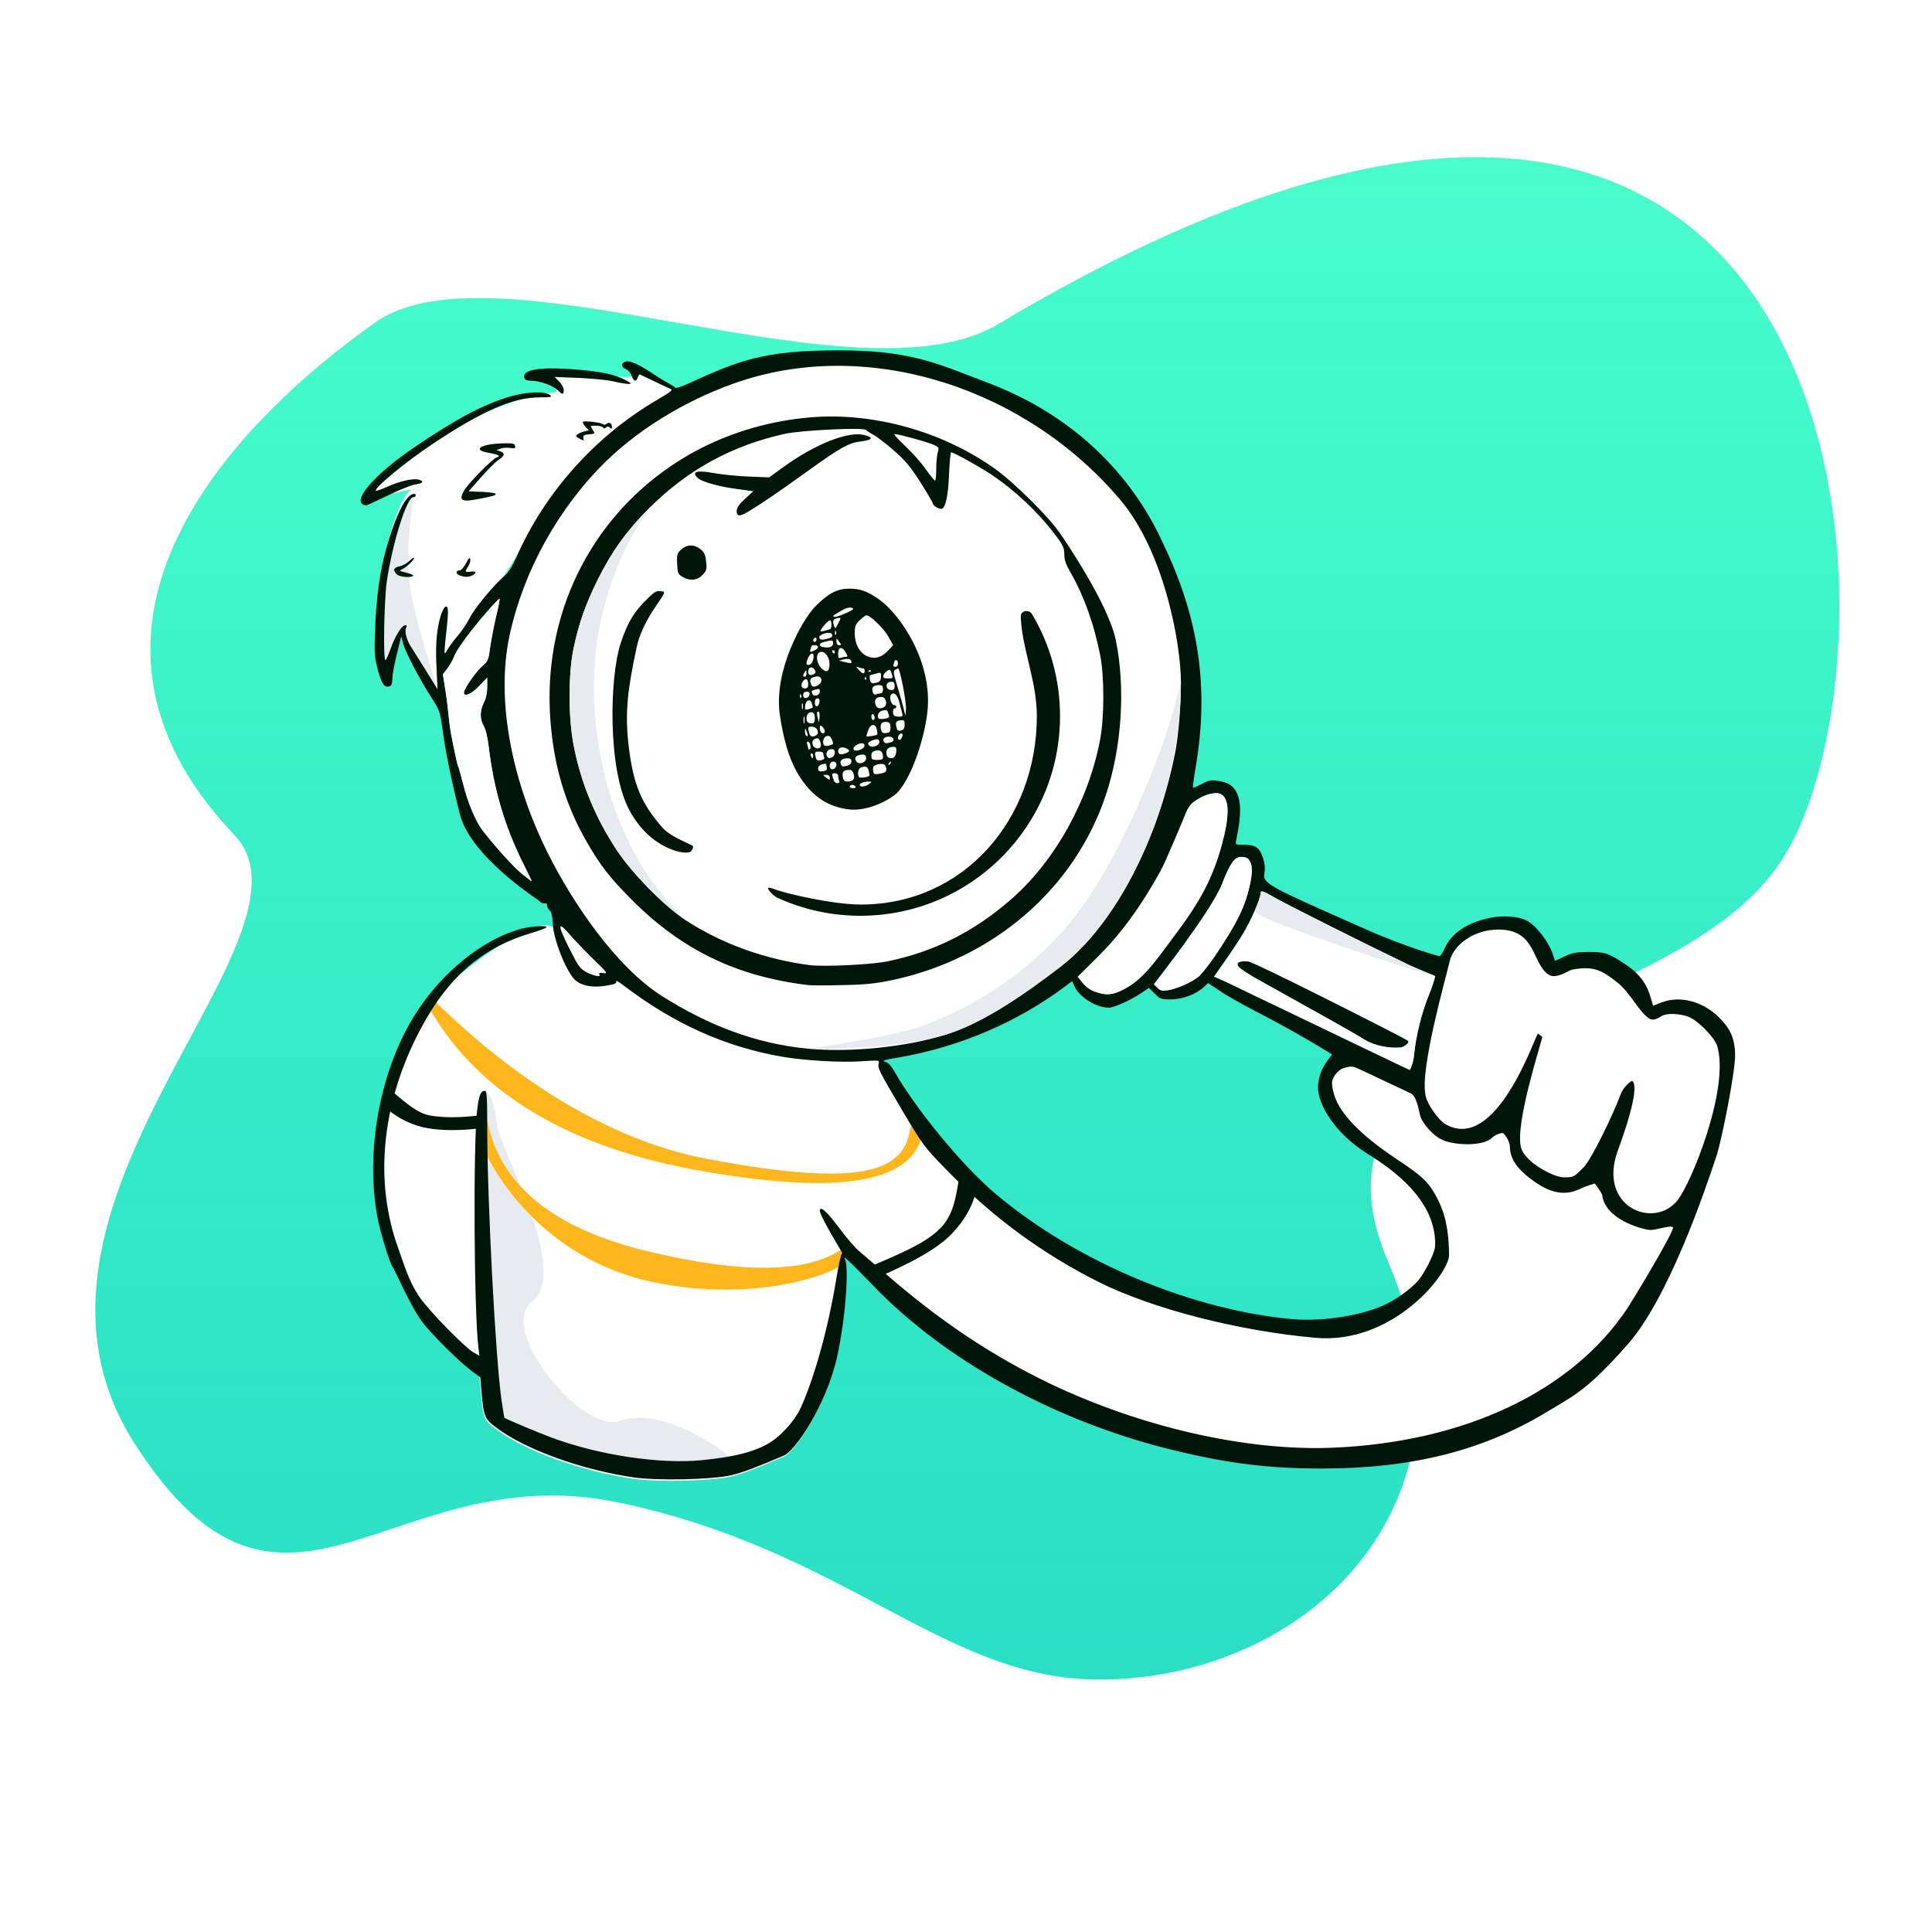 <svg xmlns="http://www.w3.org/2000/svg" fill="none" viewBox="0 0 750 750" height="750" width="750">
<path fill="white" d="M750 0H0V750H750V0Z"></path>
<path fill="url(#paint0_linear_268_1227)" d="M426.657 652C507.706 652 578.831 583.252 538.887 489.872C498.943 396.493 647.359 399.51 690.957 334.971C744.126 256.266 728.728 -77.829 387.407 125.851C332.732 158.479 192.314 92.285 145.736 125.129C90.909 163.79 13.772 242.954 90.909 324.046C128.906 363.99 -7.32 467.667 52.344 560.536C110.561 651.151 151.371 564.768 240.006 583.252C328.641 601.734 366.464 652 426.657 652Z" clip-rule="evenodd" fill-rule="evenodd"></path>
<path fill="white" d="M342.021 494.474C342.021 494.474 358.698 486.629 364.924 481.171C371.15 475.713 378.891 462.154 378.891 462.154C378.891 462.154 463.914 523.557 519.352 514.798C532.125 512.78 557.014 504.29 558.601 489.33C562.935 448.481 502.971 438.043 516.069 417.328C524.065 404.683 548.902 423.502 548.902 423.502L651.92 474.174C651.92 474.174 616.33 561.904 529.962 565.419C423.718 569.744 342.021 494.474 342.021 494.474Z"></path>
<path fill="white" d="M260.345 150.906C259.378 150.526 254.185 144.168 247.593 143.011C244.598 142.485 247.316 146.299 244.02 146.334C234.201 146.436 218.244 144.591 215.288 146.334C213.091 147.625 217.929 152.134 215.288 152.341C190.366 154.295 152.346 179.178 144.098 191.25C141.472 195.092 162.704 188.574 159.321 190.473C155.524 192.605 151.313 206.564 148.796 217.344C147.053 224.768 145.955 234.322 145.568 244.716C145.245 253.689 145.374 255.174 146.665 260.08C148.15 265.567 149.312 267.181 151.313 266.406C152.024 266.148 152.346 265.18 152.346 263.372C152.346 261.952 153.121 257.691 154.089 253.882L155.768 247.04L156.478 249.88C157.382 253.172 162.675 263.372 167.452 270.796C167.71 271.19 168.818 270.689 169.818 268.273C170.729 266.071 170.359 262.554 171.907 258.784C175.431 250.197 182.352 239.033 190.366 230.096C202.21 216.889 206.139 201.603 217.241 189.333C237.961 166.435 263.964 152.327 260.345 150.906Z" clip-rule="evenodd" fill-rule="evenodd"></path>
<path fill="#E7EAEE" d="M159.616 193.588C156.292 196.261 151.358 217.939 151.274 218.301C149.531 225.725 147.851 251.505 149.568 256.386C151.286 261.267 156.094 243.673 156.094 243.673C156.094 243.673 163.363 262.547 169.786 267.722C170.06 267.943 162.152 244.37 159.616 230.609C156.268 212.444 161.507 192.067 159.616 193.588Z" clip-rule="evenodd" fill-rule="evenodd"></path>
<path fill="white" d="M283.496 573.252C289.693 571.896 300.15 567.175 304.154 565.561C308.157 563.946 320.357 546.72 324.747 527.288C327.91 512.957 329.524 492.558 327.716 489.136C327.449 488.651 326.473 479.375 329.072 482.404C334.85 489.136 341.709 499.706 363.35 480.766C369.245 475.607 377.057 468.95 375 463.064C369.245 446.596 344.295 413.436 340.492 410.924C335.944 407.92 312.959 410.473 278.752 400.376C239.958 388.926 223.805 355.21 208.624 359.599C196.347 363.148 166.932 384.96 159.55 398.773C124.698 463.985 166.932 509.679 176.55 522.803L185.889 526.837L186.212 535.164L186.663 540.393C187.503 550.399 187.825 551.303 192.344 554.66C203.641 563.246 225.913 571.25 246.054 574.091C255.415 575.382 275.75 574.93 283.496 573.252Z" clip-rule="evenodd" fill-rule="evenodd"></path>
<path fill="#E7EAEE" d="M189.561 532.116L190.013 537.344C190.853 547.351 191.175 548.254 195.694 551.611C202.359 556.676 212.843 561.539 224.455 565.259C232.527 567.844 241.145 569.877 249.404 571.042C258.765 572.333 279.099 571.881 286.846 570.203C290.675 569.373 259.179 544.629 240.624 551.611C226.375 556.973 192.791 516.074 206.446 505.389C221.764 493.402 193.695 446.126 192.791 435.862C191.887 425.598 188.328 423.146 188.224 423.506C188.12 423.866 188.12 425.094 188.399 428.053C189.604 440.806 189.561 532.116 189.561 532.116Z" clip-rule="evenodd" fill-rule="evenodd"></path>
<path fill="#FFB61D" d="M186.199 432.933C187.554 432.669 188.866 433.554 189.13 434.91C194.002 459.94 214.611 476.886 251.462 485.748C288.533 494.662 313.784 494.181 327.088 484.666C328.211 483.863 327.374 490.741 326.551 491.269C317.874 496.833 288.371 505.136 253.163 497.632C208.146 488.037 187.009 450.184 184.222 435.865C183.959 434.51 184.843 433.197 186.199 432.933Z" clip-rule="evenodd" fill-rule="evenodd"></path>
<path fill="#FFB61D" d="M167.426 387.769C168.625 387.083 213.336 438.326 274.696 449.925C336.056 461.524 350.912 454.148 353.3 438.326C353.506 436.961 354.78 436.021 356.145 436.227C357.511 436.433 358.45 437.707 358.244 439.072C355.218 459.124 326.825 463.893 273.855 454.854C221.55 445.929 185.69 424.723 166.498 391.18C165.812 389.982 166.228 388.454 167.426 387.769Z" clip-rule="evenodd" fill-rule="evenodd"></path>
<path fill="#00160A" d="M424.963 384.929C423.284 384.348 421.477 383.057 420.315 381.572L418.378 379.183L425.221 372.405C435.744 362.076 443.813 351.489 450.785 338.901C453.109 334.705 458.983 320.696 458.983 319.341C458.983 318.889 459.694 317.081 460.533 315.209C461.824 312.498 462.792 311.465 465.568 309.916C468.86 307.979 472.605 307.334 474.218 308.431C477.317 310.497 477.317 317.017 474.218 328.249C470.797 340.579 466.214 349.423 456.724 362.141C455.239 364.077 452.463 367.886 450.462 370.533C445.104 377.634 441.618 381.055 436.906 383.702C432.258 386.284 429.546 386.607 424.963 384.929ZM471.313 379.119L475.961 381.185C476.925 381.629 487.558 386.738 500.329 392.875C520.92 402.769 547.071 415.334 547.23 415.334C547.489 415.334 548.7 412.533 548.973 409.266C549.619 402.23 552.007 392.675 554.783 386.026C556.074 383.057 557.107 379.345 557.107 379.023C557.107 378.875 556.058 378.452 554.34 377.759C552.294 376.934 549.302 375.727 546.004 374.148C529.736 366.337 497.91 350.392 493.972 348.003C490.099 345.744 489.324 345.55 489.324 347.035C489.324 348.972 485.386 357.945 482.352 362.786C480.739 365.433 477.575 370.21 475.316 373.373L471.313 379.119ZM546.133 403.714C547.984 404.787 544.777 406.361 544.003 406.619C539.441 407.007 534.071 406.149 529.671 403.585C527.371 401.954 509.256 391.89 497.24 385.214C491.747 382.163 487.528 379.819 486.678 379.313C483.966 377.699 481.384 375.956 480.932 375.439C479.577 373.696 480.868 372.922 484.676 373.244C486.966 373.438 542.134 401.397 546.133 403.714ZM283.716 572.72C288.696 571.63 296.426 568.368 301.348 566.291C302.552 565.783 303.587 565.346 304.374 565.029C308.378 563.414 320.577 546.188 324.967 526.756C328.13 512.425 329.744 492.026 327.937 488.604C326.847 486.623 333.321 493.27 338.143 498.22C339.605 499.721 340.915 501.066 341.816 501.967C369.962 529.92 411.858 552.385 455.368 562.907C477.059 568.201 492.488 570.073 513.21 570.073C548.005 570.073 575.441 563.23 600.359 548.189C601.543 547.474 602.652 546.818 603.709 546.192C612.395 541.049 617.57 537.985 631.733 522.044C647.619 504.162 661.751 462.653 666.464 448.322C668.529 441.866 673.565 416.19 673.565 409.783C673.565 402.197 670.918 398.615 667.303 394.935C660.912 388.673 652.261 386.414 645.096 389.125L641.739 390.416L640.706 386.995C639.221 381.83 636.123 377.699 631.346 374.6C624.245 369.887 623.212 369.565 616.821 369.565C611.85 369.565 610.494 369.823 607.331 371.308L603.651 372.986L602.877 370.662C601.392 365.885 596.412 359.226 592.548 357.299C589.121 355.591 583.189 355.434 579.056 356.202C570.018 357.88 563.563 362.076 560.916 367.951C560.141 369.758 559.173 371.179 558.786 371.179C558.463 371.179 545.746 367.627 530.575 360.913C528.016 359.777 525.612 358.711 523.355 357.711C496.113 345.636 490.208 343.019 490.745 339.74C491.196 336.964 491.067 335.415 490.293 333.026C488.937 329.024 487.388 327.927 482.998 327.927C479.512 327.927 479.512 327.927 479.899 326.184C481.965 316.307 481.901 310.626 479.706 307.011C478.221 304.622 476.478 303.654 472.475 303.073C470.151 302.75 469.054 302.944 466.472 304.364C464.729 305.268 463.244 305.913 463.115 305.784C462.986 305.655 463.438 302.105 464.148 297.908C469.441 266.857 465.352 240.104 451.86 211.7C451.731 211.428 451.581 211.107 451.41 210.739C447.308 201.933 430.815 166.524 383.648 148.657C381.513 147.848 379.493 147.066 377.551 146.315C361.484 140.096 350.803 135.961 325.032 136.004C296.146 136.052 286.363 140.136 267.319 148.851C264.673 150.077 262.349 150.787 262.155 150.529C261.961 150.206 260.735 149.432 259.508 148.786C258.282 148.141 255.635 146.527 253.698 145.236C248.146 141.491 244.725 139.942 242.982 140.329C240.981 140.846 240.981 142.524 242.982 143.299C243.821 143.622 244.79 144.719 245.177 145.817C246.016 148.141 246.984 148.399 247.565 146.462C247.824 145.752 248.211 145.236 248.405 145.365C248.478 145.401 248.724 145.517 249.099 145.692C250.043 146.134 251.804 146.959 253.698 147.882C256.345 149.173 259.25 150.529 260.025 150.852C261.445 151.368 260.993 151.756 254.86 155.371C230.91 169.444 211.415 191.328 200.505 216.246C198.826 219.99 197.342 222.314 195.792 223.606C191.854 226.898 184.108 236.258 182.3 239.938C181.332 241.939 179.266 245.038 177.652 246.845C176.103 248.653 174.424 250.977 173.843 251.945C173.327 252.978 172.811 253.688 172.617 253.559C172.488 253.365 172.681 250.202 173.133 246.523C174.102 237.937 174.102 235.677 173.327 235.484C172.165 235.161 170.487 239.68 169.776 245.296C169.26 248.717 169.131 253.882 169.454 259.175L169.841 267.568L165.258 260.144C163.682 257.661 162.13 255.179 161.027 253.416V253.415L161.026 253.414L161.024 253.41L161.022 253.408V253.407L161.021 253.406L161.019 253.403C160.32 252.284 159.802 251.457 159.577 251.106C157.898 248.653 156.93 244.973 157.64 243.747C158.027 243.037 157.963 242.714 157.317 242.714C155.962 242.714 153.315 247.039 151.572 252.01C150.733 254.334 149.893 256.27 149.635 256.27C148.667 256.27 149.119 233.16 150.152 225.736C152.282 211.082 157.898 193.006 160.416 193.006C160.932 193.006 161.384 192.748 161.384 192.361C161.384 191.199 159.706 191.651 158.35 193.136C155.316 196.428 151.314 206.563 148.796 217.344C147.053 224.768 145.956 234.322 145.568 244.715C145.246 253.688 145.375 255.173 146.666 260.079C148.151 265.566 149.313 267.18 151.314 266.406C152.024 266.147 152.347 265.179 152.347 263.371C152.347 261.951 153.121 257.691 154.09 253.882L155.768 247.039L156.478 249.879C157.382 253.172 162.675 263.372 167.452 270.795C170.745 275.831 170.809 276.153 171.907 284.029C172.488 288.483 174.295 299.318 178.491 315.984C182.199 330.71 203.041 345.317 208.246 348.965L208.249 348.967C208.933 349.446 209.346 349.736 209.413 349.811C210.059 350.521 210.963 350.908 211.479 350.715C212.06 350.521 212.383 350.779 212.383 351.489C212.383 352.135 212.835 352.974 213.351 353.361C213.997 353.813 214.449 355.556 214.578 358.59C214.901 364.658 219.419 376.278 222.905 380.087C225.165 382.54 229.877 383.573 235.106 382.669C238.528 382.153 239.496 381.766 239.173 380.991C238.98 380.475 240.206 381.12 241.885 382.411C261.509 397.388 281.392 406.361 303.728 410.234C312.379 411.719 326.71 412.558 334.521 411.977C341.429 411.526 341.429 411.526 341.106 412.881C340.654 414.689 341.235 415.786 350.724 431.86C358.277 444.578 358.923 445.417 367.315 454.003C385.132 472.401 404.563 486.668 426.577 497.707C447.299 508.035 480.383 516.621 510.628 519.333C540.872 522.044 562.594 494.285 562.53 487.184C562.401 477.436 561.045 471.045 557.753 464.848C554.525 458.844 552.395 456.779 542.711 450.323C531.931 443.158 525.282 437.283 520.892 431.021C518.116 427.083 517.083 422.629 517.083 420.24C517.083 418.691 519.084 415.205 522.054 414.495C524.765 413.785 525.282 413.849 528.316 415.334C530.123 416.173 534.836 418.368 538.709 420.24C542.647 422.048 546.456 423.856 547.23 424.243C549.514 424.877 550.48 429.348 551.003 431.771C551.12 432.312 551.215 432.751 551.297 433.022C552.201 436.379 556.478 440.714 559.238 442.189C564.083 444.781 576.023 445.127 579.315 441.577C580.155 440.673 582.937 439.561 583.51 439.898C584.084 440.235 586.157 443.028 586.157 445.288C586.222 449.161 588.223 452.712 592.483 456.262C600.553 462.976 606.815 464.59 613.141 461.62C616.433 460.071 619.132 459.466 619.132 459.466C619.132 459.466 621.823 462.9 621.985 464.073C623.253 473.245 636.832 477.09 640.448 477.478C641.276 477.561 642.889 477.206 644.526 476.846C646.716 476.365 648.951 475.873 649.421 476.403C650.343 477.444 633.992 504.485 631.733 507.906C610.236 540.184 568.404 559.938 517.212 562.004C483.966 563.359 443.103 554.063 407.662 537.15C385.003 526.24 364.927 512.877 343.43 494.156C339.686 490.928 335.36 487.249 333.811 485.958C332.262 484.731 328.582 480.535 325.742 476.662C320.965 470.206 318.253 467.882 318.253 470.077C318.253 471.045 321.352 476.984 324.902 482.859C326.323 485.183 327.226 486.797 326.904 486.539C326.581 486.28 325.548 490.928 324.58 496.867C321.416 515.911 316.187 534.697 310.894 546.381C307.989 552.708 302.419 557.432 300.74 558.723C294.543 563.436 285.266 565.554 272.419 566.845C256.151 568.459 232.201 564.844 213.932 558.001C209.091 556.194 196.631 550.965 195.792 550.384C195.742 550.333 195.456 548.476 195.057 545.884C194.944 545.153 194.823 544.364 194.695 543.541C192.371 527.596 189.143 466.204 189.143 437.799C189.143 426.05 189.014 423.468 188.239 423.468C186.625 423.468 185.98 425.018 185.27 430.569C183.656 443.222 183.979 509.262 185.722 523.141L186.109 526.305L183.914 525.078C180.557 523.141 167.775 510.166 163.321 504.162C159.55 499.029 157.309 492.456 155.632 487.538C155.242 486.394 154.883 485.34 154.541 484.414C145.181 458.463 148.473 429.343 161.384 403.133C172.359 380.797 185.851 368.403 205.605 362.399C208.832 361.431 211.673 360.398 211.996 360.14C213.222 358.978 205.346 359.559 201.021 360.914C186.948 365.239 172.23 377.053 162.224 392.159C148.151 413.333 141.824 444.578 146.278 471.239C147.311 477.565 151.507 491.251 152.669 492.219C152.772 492.322 153.303 493.436 154.106 495.121C156.327 499.779 160.627 508.8 163.708 512.877C167.452 517.977 178.75 529.08 183.462 532.502L186.432 534.632L186.884 539.861C187.723 549.867 188.046 550.771 192.564 554.128C203.862 562.714 226.133 570.718 246.274 573.559C255.635 574.85 275.97 574.398 283.716 572.72ZM501.913 512.102C464.406 508.81 419.088 490.927 386.294 463.298C372.48 451.613 354.533 428.891 347.432 416.303C345.947 413.72 344.85 412.494 343.559 412.171C342.203 411.784 343.365 411.396 348.917 410.493C372.35 406.49 395.138 396.742 413.537 382.863L416.248 380.862L417.023 382.734C418.766 386.93 425.479 391.191 430.45 391.191C432.451 391.191 439.165 388.157 443.232 385.381L446.008 383.509L448.267 385.768C450.333 387.834 450.72 387.963 454.594 387.963C459.048 387.963 464.406 385.962 467.376 383.121L468.989 381.636L473.573 384.671C476.026 386.414 482.869 390.222 488.743 393.256C497.523 397.775 506.819 403.004 515.663 408.427L517.083 409.331L515.727 411.138C514.307 413.075 511.662 416.754 511.662 422.371C511.662 428.697 518.24 440.064 530.833 447.87C540.727 454.003 557.753 466.066 557.107 483.698C557.029 485.828 554.654 491.122 551.491 495.899C549.425 498.933 543.68 503.452 538.451 506.099C529.542 510.553 513.855 513.135 501.913 512.102ZM157.705 222.314C159.448 222.702 160.61 223.283 160.351 223.541C159.512 224.38 155.058 223.993 154.025 222.96C152.411 221.411 152.798 220.313 155.058 219.861C156.22 219.668 157.963 218.699 158.931 217.731C159.9 216.763 160.739 216.311 160.739 216.634C160.739 217.473 157.511 220.442 155.897 221.088C154.864 221.54 155.187 221.733 157.705 222.314ZM183.398 223.347C185.27 222.314 184.882 221.604 182.687 221.927C180.493 222.25 180.364 221.992 181.784 219.797C182.365 218.958 182.687 217.731 182.558 217.085C182.365 216.246 181.913 216.634 180.88 218.699C180.105 220.184 179.008 221.411 178.491 221.411C176.878 221.411 176.748 222.702 178.298 223.283C180.299 224.122 181.848 224.122 183.398 223.347ZM161.062 188.1C159.512 188.358 154.671 190.295 150.41 192.425C146.085 194.491 142.405 196.234 142.147 196.17C135.562 195.46 144.729 184.485 161.384 173.253C177.329 162.472 188.11 156.791 198.116 153.886C204.378 152.078 211.415 151.82 213.416 153.305C214.513 154.144 214.126 154.209 209.349 154.273C199.02 154.273 187.077 159.567 167.646 172.542C157.576 179.256 145.891 188.875 145.891 190.424C145.891 190.747 147.763 190.101 150.087 189.069C155.058 186.809 160.158 185.647 162.417 186.164C164.806 186.809 164.289 187.648 161.062 188.1ZM186.044 193.652C192.113 192.425 192.371 192.361 192.371 191.715C192.371 191.393 190.047 191.07 187.142 190.941L181.913 190.747L186.754 185.26C189.401 182.226 192.5 179.192 193.597 178.482C195.986 176.932 196.115 175.835 194.178 175.189L192.694 174.737L194.307 174.156C195.211 173.834 196.89 173.704 198.052 173.898C199.795 174.156 200.182 174.027 199.988 173.123C199.795 172.22 199.085 172.026 195.921 172.091C186.69 172.22 182.752 174.673 189.982 175.835C191.983 176.158 193.662 176.674 193.662 176.997C193.662 177.255 193.339 177.513 192.952 177.513C191.725 177.513 181.332 188.036 180.041 190.618C178.04 194.427 179.137 195.008 186.044 193.652ZM228.651 168.605C226.779 168.734 226.327 169.056 226.456 169.96L226.476 170.092C226.548 170.569 226.59 170.844 226.483 170.927C226.338 171.039 225.923 170.804 224.947 170.25L224.777 170.154C223.551 169.508 223.422 169.186 224.132 168.669C224.584 168.282 225.81 167.701 226.779 167.507L228.586 167.055L227.231 165.635C226.52 164.796 226.133 164.021 226.327 163.763C226.843 163.247 233.17 163.957 234.073 164.667C234.461 164.989 235.042 164.925 235.429 164.538C236.333 163.634 237.559 164.344 237.559 165.764C237.559 166.539 237.366 166.603 236.785 166.022C236.268 165.506 235.816 165.506 235.235 165.958C234.719 166.41 234.332 166.41 234.009 165.893C233.815 165.57 232.589 165.248 231.298 165.248C230.106 165.248 229.543 165.248 229.428 165.475C229.325 165.678 229.583 166.064 230.071 166.797C231.101 168.406 231.04 168.411 228.673 168.603L228.651 168.605ZM218.838 151.433C218.838 150.594 218.064 149.109 217.095 148.141L215.288 146.333L224.971 146.72C230.329 146.979 236.397 147.56 238.528 148.141C240.658 148.657 243.111 149.044 244.015 149.044C245.371 149.044 245.112 148.786 242.595 147.43C238.205 145.171 232.589 144.074 221.808 143.299C208.897 142.395 202.377 143.622 203.603 146.849C203.797 147.495 204.83 147.818 206.379 147.818C209.542 147.818 214.707 149.69 216.45 151.433C218.322 153.305 218.838 153.305 218.838 151.433ZM187.335 322.375C192.564 329.089 199.472 336.706 202.7 339.288C204.636 340.838 206.315 342.129 206.444 342.129C206.508 342.129 205.088 339.159 203.281 335.544C195.986 321.019 191.725 306.559 189.724 289.904C189.272 286.224 188.562 283.125 187.787 281.834C186.238 279.252 186.238 275.895 187.852 272.732C188.691 271.054 189.143 268.923 189.143 266.599V263.049L186.044 266.276C183.01 269.44 180.105 270.731 180.105 268.794C180.105 267.374 184.882 260.531 187.4 258.401C189.401 256.722 189.659 256.141 190.305 251.106C190.757 248.072 191.79 242.714 192.629 239.163C193.533 235.613 194.049 232.579 193.92 232.45C193.468 231.998 178.298 249.421 176.232 254.979C175.778 256.2 174.554 258.336 173.585 259.627L171.907 261.782C171.907 261.782 172.428 264.8 173.004 268.592C173.586 272.424 173.859 275.058 174.103 277.404C174.428 280.542 174.7 283.165 175.586 287.451C176.619 292.744 177.652 297.327 177.91 297.65C178.104 298.038 178.943 301.007 179.783 304.299C181.59 311.594 184.624 318.824 187.335 322.375ZM449.3 383.444L447.945 382.088C447.945 382.088 470.445 353.501 474.477 342.968C477.553 334.93 479.364 332.65 481.807 332.65C483.174 332.65 484.289 332.962 484.805 333.737C485.709 335.092 486.58 336.771 485.418 342.516C483.482 351.812 480.512 357.945 471.603 371.179C469.538 374.213 466.891 377.57 465.729 378.732C463.018 381.249 456.918 383.831 453.367 384.412C451.108 384.735 450.462 384.606 449.3 383.444Z" clip-rule="evenodd" fill-rule="evenodd"></path>
<path fill="white" d="M628.053 446.597C636.085 424.715 634.869 420.053 633.476 419.597C633.476 419.597 630.409 421.34 629.053 425.019C626.536 431.927 617.918 450.002 614.691 453.23C610.882 457.039 610.882 457.039 607.008 457.039C603.135 457.039 591.964 451.206 590.443 445.456C588.01 436.256 598.487 404.297 598.745 402.49L597.002 401.263C595.84 402.361 580.726 448.195 560.852 436.252C558.576 434.884 553.75 428.441 553.363 425.019C551.212 415.078 561.082 380.315 562.76 373.175C564.263 366.783 572.084 360.852 581.703 360.852C596.486 360.852 594.5 373.774 601.122 378.327C604.056 380.345 608.879 376.687 610.365 376.409C618.693 374.86 621.884 376.664 627.989 381.509C632.701 385.249 636.188 392.651 640.026 395.259C642.158 396.708 644.42 394.728 645.161 394.356C648.198 392.831 654.715 393.968 656.522 395.259C659.172 396.415 665.666 402.657 666.691 406.287C671.341 422.741 656.66 459.219 651.117 466.062C641.943 477.389 620.022 468.479 628.053 446.597Z"></path>
<path fill="white" d="M256.926 386.637C274.614 397.806 292.853 405.1 313.64 407.101C330.037 408.651 352.145 406.52 368.025 401.356C381.388 397.031 399.464 385.049 411.536 374.914C434.969 355.289 449.752 324.635 456.208 292.1C457.111 287.516 458.49 275.995 458.425 264.569C458.425 251.27 452.573 214.93 434.84 193.976C398.266 150.758 338.147 131.29 287.621 147.925C269.394 153.925 249.988 164.797 235.334 178.999C216.871 197.01 203.25 221.541 197.828 246.588C192.147 273.056 199.537 304.688 212.383 330.639C222.647 351.297 239.561 375.599 256.926 386.637ZM429.288 308.626C417.152 345.099 385.52 372.342 345.754 380.605C339.686 381.831 335.49 382.283 326.968 382.412C320.965 382.606 314.961 382.541 313.735 382.412C285.911 379.055 264.737 368.791 245.242 349.295C236.72 340.71 233.105 336.062 227.812 326.895C219.484 312.37 215.03 297.522 213.674 279.64C209.026 218.378 252.859 167.314 314.574 162.021C338.782 159.955 365.637 167.379 386.036 181.839C393.589 187.197 407.275 200.754 411.536 207.08C413.279 209.598 430.192 234.323 433.162 248.525C436.97 266.988 435.486 290.098 429.288 308.626Z" clip-rule="evenodd" fill-rule="evenodd"></path>
<path fill="#E7EAEE" d="M458.448 264.567C458.448 307.897 437.952 355.269 411.5 375.5C398.88 385.152 382.387 396.839 368.025 401.355C346.977 407.972 313.639 407.1 313.639 407.1C313.639 407.1 347.651 402.553 360.255 397.481C396.398 382.935 416.128 360.607 428.312 339.184C452.361 296.895 458.448 263.515 458.448 264.567Z" clip-rule="evenodd" fill-rule="evenodd"></path>
<path fill="white" d="M314.38 374.665C297.144 372.47 280.037 366.337 266.222 357.235C258.024 351.877 245.629 339.289 239.625 330.316C231.04 317.405 225.359 303.59 222.583 288.742C220.582 277.961 220.646 261.371 222.647 251.752C224.713 241.94 227.36 234.451 232.072 224.962C237.56 213.987 243.37 205.918 252.084 197.203C266.932 182.355 284.168 172.93 304.697 168.411C311.346 166.991 335.425 165.829 336.264 166.927C336.458 167.249 337.749 168.089 339.105 168.799C340.46 169.573 344.076 172.285 347.045 174.931C351.499 178.805 353.501 181.258 357.374 187.326C360.021 191.458 362.151 195.202 362.151 195.525C362.151 196.235 364.217 197.526 365.379 197.526C366.993 197.526 368.09 192.684 368.413 184.163C368.606 179.45 368.994 175.577 369.252 175.577C370.156 175.577 380.097 181.064 384.745 184.163C393.848 190.231 402.95 198.752 409.664 207.661C412.698 211.663 413.15 212.696 413.15 215.149C413.15 217.409 413.795 219.152 415.796 222.638C420.832 231.417 424.769 242.456 427.158 254.657C428.707 262.856 428.707 278.349 427.093 286.935C422.704 310.562 409.664 334.06 392.686 348.972C378.29 361.56 362.99 369.307 344.915 373.116C338.717 374.471 320.126 375.375 314.38 374.665ZM268.223 330.509C268.804 329.864 269.192 328.895 268.998 328.444C268.94 328.308 268.131 327.928 266.948 327.372C264.19 326.075 259.395 323.821 257.317 321.472C249.054 312.047 246.02 305.01 244.148 290.485C242.34 276.348 243.859 266.79 247.117 251.429C248.707 243.936 252.932 237.746 255.56 233.896C257.348 231.277 258.397 229.74 257.378 229.61C254.86 229.222 254.473 229.416 251.826 231.934C246.145 237.356 243.563 241.681 240.852 250.009C236.656 263.049 235.845 298.29 244.148 314.177C252.451 330.064 266.738 332.188 268.223 330.509ZM360.021 276.283C358.924 286.311 354.275 300.814 348.853 307.14C346.335 310.11 337.093 315.21 329.292 314.177C321.757 313.179 315.865 309.658 310.83 302.105C306.504 295.585 304.271 287.671 302.76 277.703C300.152 260.491 311.54 240.455 316.446 235.484C321.417 230.384 324.967 228.577 329.486 228.512C333.876 228.512 336.716 229.481 341.171 232.644C349.305 238.325 362.151 256.796 360.021 276.283ZM273 222.896C274.291 221.411 274.485 220.701 274.098 217.925C273.84 215.343 273.323 214.31 271.967 213.213C269.579 211.276 266.609 211.276 264.415 213.342C262.865 214.827 262.672 215.343 262.865 218.893C263.059 222.702 263.188 222.96 265.318 224.122C268.159 225.672 270.935 225.22 273 222.896ZM313.283 183.065C301.663 191.393 296.628 194.814 291.399 198.042C287.267 200.624 285.976 200.689 285.976 198.365C285.976 197.138 286.88 195.783 289.204 193.652L292.431 190.683L286.17 189.844C279.133 188.94 272.29 187.003 270.805 185.518C268.352 183.001 270.483 182.42 277.455 183.711C280.553 184.227 286.557 184.873 290.818 185.002L298.564 185.325L304.18 181.258C316.51 172.349 329.292 167.314 335.425 168.863C339.234 169.767 338.782 170.8 334.457 171.316C329.486 171.897 326.452 173.576 313.283 183.065Z" clip-rule="evenodd" fill-rule="evenodd"></path>
<path fill="white" d="M329.873 305.333C329.873 305.01 330.26 304.688 330.777 304.688C331.293 304.688 331.939 305.01 332.132 305.333C332.326 305.72 331.939 305.979 331.229 305.979C330.454 305.979 329.873 305.72 329.873 305.333Z"></path>
<path fill="white" d="M333.747 304.75C333.747 304.04 335.36 303.395 337.168 303.395C338.588 303.459 338.588 303.459 337.362 304.363C335.941 305.46 333.747 305.654 333.747 304.75Z"></path>
<path fill="white" d="M323.741 303.073C323.547 302.557 323.289 301.653 323.095 301.136C322.901 300.491 323.224 300.168 324.063 300.168C324.773 300.168 325.354 300.555 325.354 301.072C325.354 301.588 325.548 302.427 325.742 303.008C326 303.719 325.806 304.041 325.096 304.041C324.515 304.041 323.87 303.589 323.741 303.073Z"></path>
<path fill="white" d="M327.162 301.457C326.839 299.521 327.549 298.875 329.873 298.875C330.583 298.875 331.164 299.521 331.423 300.618C331.939 302.49 331.1 303.394 328.84 303.394C327.807 303.394 327.356 302.942 327.162 301.457Z"></path>
<path fill="white" d="M320.577 301.781C319.351 300.812 319.351 300.812 320.706 300.812C321.546 300.812 322.127 301.2 322.127 301.781C322.127 302.943 322.127 302.943 320.577 301.781Z"></path>
<path fill="white" d="M333.553 301.715C332.714 300.876 333.101 298.359 334.134 297.971C336.006 297.261 336.845 297.584 337.233 299.262C337.491 300.231 337.62 301.07 337.491 301.134C336.974 301.715 333.94 302.103 333.553 301.715Z"></path>
<path fill="white" d="M339.298 300.363C339.105 300.17 338.911 299.331 338.911 298.556C338.911 297.458 339.428 297.007 340.977 296.684C342.333 296.426 343.172 296.555 343.559 297.071C344.205 298.104 344.205 299.395 343.624 299.718C342.462 300.363 339.75 300.751 339.298 300.363Z"></path>
<path fill="white" d="M317.608 298.361C317.608 297.586 318.189 296.941 319.028 296.747C320.707 296.295 320.642 296.23 320.965 297.909C321.094 298.877 320.771 299.265 319.415 299.394C317.995 299.587 317.608 299.329 317.608 298.361Z"></path>
<path fill="white" d="M322.514 298.424C321.61 297.456 322.191 295.648 323.417 295.648C324.257 295.648 324.709 296.1 324.709 296.875C324.709 298.102 323.224 299.134 322.514 298.424Z"></path>
<path fill="white" d="M326.387 296.49C325.871 295.263 326.968 294.359 329.098 294.359C330.067 294.359 330.519 294.747 330.519 295.586C330.519 296.296 329.938 296.942 329.098 297.2C326.968 297.716 326.839 297.716 326.387 296.49Z"></path>
<path fill="white" d="M345.044 296.294C345.237 295.971 345.56 295.648 345.754 295.648C345.948 295.648 345.883 295.971 345.689 296.294C345.496 296.681 345.173 296.94 344.979 296.94C344.786 296.94 344.85 296.681 345.044 296.294Z"></path>
<path fill="white" d="M332.197 295.197C331.681 293.906 332.326 293.26 334.392 292.937C335.554 292.808 336.071 293.067 336.2 293.97C336.652 296.101 332.972 297.263 332.197 295.197Z"></path>
<path fill="white" d="M316.704 294.101C316.123 291.971 316.252 291.777 317.931 291.777C318.834 291.777 319.544 292.036 319.544 292.358C319.544 292.681 319.738 293.391 319.932 293.908C320.125 294.553 319.738 294.941 318.641 295.134C317.414 295.392 316.962 295.134 316.704 294.101Z"></path>
<path fill="white" d="M338.265 293.389C338.265 292.227 338.717 291.71 339.944 291.387C341.751 290.935 342.784 291.839 342.784 293.905C342.784 294.744 342.268 295.002 340.525 295.002C338.523 295.002 338.265 294.809 338.265 293.389Z"></path>
<path fill="white" d="M314.767 293.39C314.574 292.874 314.703 292.422 315.025 292.422C315.413 292.422 315.671 292.874 315.671 293.39C315.671 293.907 315.542 294.359 315.413 294.359C315.284 294.359 315.025 293.907 314.767 293.39Z"></path>
<path fill="white" d="M321.287 293.907C320.384 293.068 320.9 291.26 322.062 290.937C322.772 290.744 323.482 290.808 323.676 291.002C324.451 291.712 323.999 293.584 323.03 293.971C321.804 294.423 321.804 294.423 321.287 293.907Z"></path>
<path fill="white" d="M344.334 293.456C343.623 291.583 344.398 290.163 346.206 289.97C347.561 289.776 347.949 290.034 347.949 291.067C347.949 293.197 347.239 294.359 345.947 294.359C345.237 294.359 344.527 293.972 344.334 293.456Z"></path>
<path fill="white" d="M325.806 292.615C325.032 291.905 325.29 290.614 326.387 290.227C327.614 289.775 330.196 291.066 329.486 291.776C328.582 292.551 326.258 293.132 325.806 292.615Z"></path>
<path fill="white" d="M331.422 291C330.841 290.096 332.907 288.547 334.586 288.547C335.36 288.547 335.683 288.934 335.554 289.644C335.296 290.935 332.003 291.968 331.422 291Z"></path>
<path fill="white" d="M313.734 290.549C313.734 290.226 313.541 289.516 313.347 288.935C313.153 288.354 313.218 287.902 313.605 287.902C314.444 287.902 315.09 290.355 314.315 290.872C313.993 291.066 313.734 290.936 313.734 290.549Z"></path>
<path fill="white" d="M315.477 289.066C315.09 287.646 315.865 286.613 317.35 286.613C318.189 286.613 319.028 289.131 318.512 289.97C317.801 291.068 315.8 290.422 315.477 289.066Z"></path>
<path fill="white" d="M319.996 289.386C319.028 288.418 319.609 286.094 320.9 285.771C321.868 285.513 322.385 285.835 322.901 286.997C323.288 287.837 323.482 288.676 323.353 288.805C322.707 289.386 320.383 289.838 319.996 289.386Z"></path>
<path fill="white" d="M337.426 289.388C336.587 288.549 336.974 288.032 338.911 287.322C340.525 286.806 340.977 286.87 341.3 287.645C341.881 289.194 338.653 290.679 337.426 289.388Z"></path>
<path fill="white" d="M343.107 287.901C342.461 286.869 343.365 285.965 345.043 285.965C347.045 285.965 347.626 287.643 345.818 288.16C343.881 288.676 343.559 288.612 343.107 287.901Z"></path>
<path fill="white" d="M348.594 286.353C348.594 285.385 349.756 284.352 350.273 284.868C350.725 285.32 349.821 287.257 349.175 287.257C348.852 287.257 348.594 286.869 348.594 286.353Z"></path>
<path fill="white" d="M312.895 285.515C312.637 285.321 312.443 284.482 312.508 283.772C312.508 282.545 312.572 282.545 313.153 283.966C313.799 285.515 313.67 286.29 312.895 285.515Z"></path>
<path fill="white" d="M314.122 284.547C313.541 282.287 313.605 282.094 315.284 282.094C317.156 282.094 318.318 284.482 316.898 285.386C315.413 286.29 314.574 286.032 314.122 284.547Z"></path>
<path fill="white" d="M336.329 285.837C336.329 285.644 336.651 284.611 337.039 283.449C337.942 280.866 339.944 280.737 340.396 283.255C340.589 284.223 340.654 285.063 340.589 285.127C340.266 285.514 336.329 286.095 336.329 285.837Z"></path>
<path fill="white" d="M318.705 284.225C318.447 284.031 318.253 283.256 318.253 282.546C318.253 281.513 318.447 281.449 319.222 282.094C319.738 282.546 320.19 283.321 320.19 283.773C320.19 284.741 319.415 284.999 318.705 284.225Z"></path>
<path fill="white" d="M341.945 282.932C341.558 280.931 342.397 280.027 344.398 280.285C345.366 280.414 345.689 280.995 345.689 282.416C345.689 284.03 345.431 284.417 344.011 284.546C342.591 284.74 342.268 284.417 341.945 282.932Z"></path>
<path fill="white" d="M348.271 283.19C347.432 280.607 347.69 279.833 349.433 279.639C350.982 279.445 351.176 279.639 351.176 281.318C351.176 282.738 350.789 283.319 349.82 283.577C349.11 283.771 348.4 283.577 348.271 283.19Z"></path>
<path fill="white" d="M311.927 279.51C311.927 278.283 312.056 277.767 312.25 278.412C312.379 278.993 312.379 280.026 312.25 280.672C312.056 281.253 311.927 280.736 311.927 279.51Z"></path>
<path fill="white" d="M313.541 280.351C312.702 279.576 313.089 277.059 314.122 276.671C315.607 276.09 316.317 276.8 316.317 278.931C316.317 280.286 315.994 280.803 315.155 280.803C314.509 280.803 313.734 280.609 313.541 280.351Z"></path>
<path fill="white" d="M317.414 278.606C317.156 277.638 317.027 276.605 317.285 276.411C317.93 275.766 318.318 276.799 318.124 278.671L317.93 280.478L317.414 278.606Z"></path>
<path fill="white" d="M338.265 278.157C338.265 277.446 338.588 277.059 338.911 277.253C339.298 277.446 339.556 278.092 339.556 278.608C339.556 279.125 339.298 279.512 338.911 279.512C338.588 279.512 338.265 278.931 338.265 278.157Z"></path>
<path fill="white" d="M341.17 278.996C340.267 278.027 340.977 276.284 342.461 275.897C344.334 275.445 344.398 275.445 344.979 277.317C345.366 278.479 345.108 278.738 343.43 278.996C342.397 279.189 341.364 279.125 341.17 278.996Z"></path>
<path fill="white" d="M347.109 277.768C346.399 277.122 346.593 274.992 347.303 274.992C347.69 274.992 347.948 274.734 347.948 274.346C347.948 274.024 347.561 273.701 347.045 273.701C345.947 273.701 345.044 270.538 345.947 269.634C347.109 268.472 348.4 269.698 349.175 272.862C349.627 274.54 350.079 276.477 350.272 277.122C350.531 277.961 350.272 278.22 349.046 278.22C348.207 278.22 347.303 278.026 347.109 277.768Z"></path>
<path fill="white" d="M350.595 274.348C350.144 272.411 348.982 268.538 348.142 265.697C346.851 261.566 346.722 260.533 347.432 260.081C347.884 259.758 348.465 259.5 348.659 259.5C349.369 259.5 351.951 272.734 351.693 275.316L351.499 277.898L350.595 274.348Z"></path>
<path fill="white" d="M311.281 274.024C311.281 272.991 311.41 272.604 311.604 273.249C311.733 273.83 311.733 274.734 311.604 275.186C311.41 275.573 311.281 275.121 311.281 274.024Z"></path>
<path fill="white" d="M312.572 273.892C312.831 271.633 314.703 271.116 315.219 273.182C315.671 274.86 315.8 274.667 313.863 275.312C312.508 275.7 312.379 275.571 312.572 273.892Z"></path>
<path fill="white" d="M339.815 273.311C339.298 271.439 340.396 270.342 342.461 270.6C344.011 270.794 344.592 273.569 343.301 274.409C341.687 275.442 340.202 274.99 339.815 273.311Z"></path>
<path fill="white" d="M316.316 272.796C316.316 271.698 316.639 271.117 317.349 271.117C317.995 271.117 318.253 271.569 318.124 272.537C317.801 274.603 316.316 274.797 316.316 272.796Z"></path>
<path fill="white" d="M310.571 270.085C310.571 269.375 310.765 269.182 310.959 269.698C311.152 270.15 311.088 270.731 310.894 270.925C310.7 271.183 310.507 270.795 310.571 270.085Z"></path>
<path fill="white" d="M311.798 269.891C311.798 268.922 312.185 268.535 313.154 268.535C314.057 268.535 314.38 268.858 314.251 269.633C313.928 271.311 311.798 271.505 311.798 269.891Z"></path>
<path fill="white" d="M315.348 269.311C314.897 268.149 314.897 268.149 316.833 267.632C317.995 267.245 318.253 267.439 318.253 268.407C318.253 269.956 315.929 270.731 315.348 269.311Z"></path>
<path fill="white" d="M338.717 268.406C338.265 266.792 339.104 265.953 341.364 265.953C342.461 265.953 342.784 266.34 342.784 267.567C342.784 268.535 342.397 269.181 341.88 269.181C341.364 269.181 340.525 269.375 340.008 269.568C339.427 269.762 338.975 269.375 338.717 268.406Z"></path>
<path fill="white" d="M344.334 266.923C343.817 265.632 344.592 264.664 346.077 264.664C346.981 264.664 347.303 265.116 347.303 266.278C347.303 267.44 346.981 267.892 346.012 267.892C345.302 267.892 344.527 267.44 344.334 266.923Z"></path>
<path fill="white" d="M311.152 266.018C311.152 264.662 312.637 263.113 313.283 263.823C313.541 264.017 313.735 264.92 313.735 265.76C313.735 266.792 313.347 267.244 312.443 267.244C311.604 267.244 311.152 266.792 311.152 266.018Z"></path>
<path fill="white" d="M314.703 265.242C314.186 263.629 314.767 262.918 316.962 262.596C318.964 262.337 319.609 264.468 317.866 265.759C316.188 266.985 315.155 266.792 314.703 265.242Z"></path>
<path fill="white" d="M338.072 264.857C337.62 264.47 337.426 262.081 337.814 262.081C337.878 262.081 338.847 261.823 340.009 261.5C341.945 260.919 342.074 260.984 342.01 262.727C341.945 264.018 341.558 264.664 340.59 264.922C338.847 265.374 338.588 265.374 338.072 264.857Z"></path>
<path fill="white" d="M335.683 263.37C335.683 262.919 335.877 262.725 336.135 262.919C336.329 263.177 336.329 263.564 336.135 263.822C335.877 264.016 335.683 263.822 335.683 263.37Z"></path>
<path fill="white" d="M342.913 262.337C343.107 261.24 345.108 259.626 345.56 260.142C345.754 260.336 346.076 261.111 346.27 261.95C346.722 263.241 346.528 263.37 344.721 263.37C343.171 263.37 342.72 263.112 342.913 262.337Z"></path>
<path fill="white" d="M311.798 262.274C311.798 261.951 312.121 261.306 312.443 260.789C312.96 260.015 313.089 260.079 313.089 261.306C313.089 262.081 312.831 262.726 312.443 262.726C312.121 262.726 311.798 262.532 311.798 262.274Z"></path>
<path fill="white" d="M313.734 260.853C313.734 259.045 315.09 258.464 316.123 259.82C316.768 260.788 316.768 261.111 316.123 261.563C314.767 262.402 313.734 262.144 313.734 260.853Z"></path>
<path fill="white" d="M333.359 260.016C332.197 258.725 332.197 258.661 333.295 259.048C333.94 259.306 334.779 259.5 335.102 259.5C335.425 259.5 335.683 259.952 335.683 260.468C335.683 261.824 334.779 261.695 333.359 260.016Z"></path>
<path fill="white" d="M319.48 259.95C316.704 257.82 316.317 253.043 318.899 253.043C320.642 253.043 322.256 255.754 321.997 258.272C321.804 260.596 321.029 261.112 319.48 259.95Z"></path>
<path fill="white" d="M337.168 260.337C337.426 260.143 337.814 260.143 338.072 260.337C338.265 260.595 338.072 260.789 337.62 260.789C337.168 260.789 336.974 260.595 337.168 260.337Z"></path>
<path fill="white" d="M346.916 257.819C347.11 257.238 347.303 256.657 347.303 256.528C347.303 256.399 347.626 256.27 347.949 256.27C348.336 256.27 348.594 256.851 348.594 257.561C348.594 258.335 348.142 258.852 347.561 258.852C346.851 258.852 346.658 258.529 346.916 257.819Z"></path>
<path fill="white" d="M313.089 257.625C313.089 256.141 314.445 253.688 315.219 253.688C316.575 253.688 315.607 257.819 314.186 258.077C313.605 258.206 313.089 258.013 313.089 257.625Z"></path>
<path fill="white" d="M327.614 256.915L325.677 256.463L327.42 256.011C329.228 255.495 330.519 255.882 330.519 256.98C330.519 257.625 330.454 257.625 327.614 256.915Z"></path>
<path fill="white" d="M325.354 253.816C325.354 251.169 326.839 250.782 328.195 253.106C329.099 254.655 329.163 254.978 328.324 254.978C327.808 254.978 326.968 255.172 326.387 255.365C325.613 255.688 325.354 255.301 325.354 253.816Z"></path>
<path fill="white" d="M336.587 254.72C333.682 253.429 331.81 250.008 331.81 245.941C331.81 243.036 332.068 242.326 333.811 240.712C334.909 239.679 336.006 238.84 336.329 238.84C337.749 238.84 342.978 243.811 344.721 246.909L346.722 250.46L344.592 252.719C342.139 255.301 339.428 256.012 336.587 254.72Z"></path>
<path fill="white" d="M323.095 253.044C322.901 252.721 323.03 252.398 323.353 252.398C323.74 252.398 324.063 252.721 324.063 253.044C324.063 253.431 323.934 253.69 323.805 253.69C323.611 253.69 323.289 253.431 323.095 253.044Z"></path>
<path fill="white" d="M314.638 252.01C314.832 251.429 315.025 250.848 315.025 250.719C315.025 250.59 315.606 250.461 316.316 250.461C317.93 250.461 317.995 251.494 316.381 252.398C314.638 253.301 314.186 253.237 314.638 252.01Z"></path>
<path fill="white" d="M319.738 251.235C318.253 251.042 317.801 250.203 318.77 249.622C319.028 249.428 320.19 249.105 321.352 248.847C323.095 248.46 323.417 248.589 323.417 249.686C323.417 251.042 322.062 251.623 319.738 251.235Z"></path>
<path fill="white" d="M324.709 249.041C324.709 248.267 324.774 247.815 324.903 247.944C324.967 248.073 325.484 248.718 325.936 249.364C326.71 250.268 326.646 250.461 325.742 250.461C325.096 250.461 324.709 249.945 324.709 249.041Z"></path>
<path fill="white" d="M315.671 248.589C315.671 248.202 315.994 247.75 316.316 247.556C316.704 247.363 316.962 247.621 316.962 248.137C316.962 248.718 316.704 249.17 316.316 249.17C315.994 249.17 315.671 248.912 315.671 248.589Z"></path>
<path fill="white" d="M318.06 247.618C317.543 246.327 322.126 244.907 322.901 246.133C323.482 247.166 322.901 247.618 320.448 248.135C318.963 248.457 318.318 248.328 318.06 247.618Z"></path>
<path fill="white" d="M324.128 245.554C324.128 244.844 324.322 244.65 324.515 245.167C324.709 245.619 324.644 246.2 324.451 246.393C324.257 246.652 324.063 246.264 324.128 245.554Z"></path>
<path fill="white" d="M318.641 244.522C319.415 243.101 321.675 240.777 322.256 240.777C322.901 240.777 322.966 243.811 322.32 244.199C321.997 244.328 320.965 244.651 319.996 244.909C318.576 245.232 318.253 245.167 318.641 244.522Z"></path>
<path fill="white" d="M323.805 243.036C323.095 241.1 323.418 240.26 324.967 240.002C326.581 239.679 326.581 239.679 325.548 241.681C324.257 244.263 324.321 244.263 323.805 243.036Z"></path>
<path fill="white" d="M323.417 239.164C323.417 239.034 324.709 238.131 326.322 237.227C328.259 236.065 329.615 235.678 330.583 235.936C331.745 236.323 331.422 236.581 328.582 237.937C325.419 239.357 323.417 239.874 323.417 239.164Z"></path>
<path fill="white" d="M359.246 181.969C357.503 179.451 353.823 175.384 351.176 172.931C348.53 170.478 346.787 168.477 347.303 168.477C348.723 168.477 359.569 171.446 362.28 172.608C364.539 173.576 364.604 173.706 364.023 175.707C363.7 176.869 363.442 179.774 363.442 182.162C363.442 184.615 363.248 186.552 362.99 186.552C362.667 186.552 361.053 184.486 359.246 181.969Z"></path>
<path fill="white" d="M227.876 377.504C225.229 376.149 224.648 375.374 221.291 368.725C216.45 359.3 216.321 357.105 220.904 362.463C222.711 364.593 226.908 368.983 230.2 372.211C235.816 377.633 236.074 378.021 234.202 377.763C232.847 377.569 232.33 377.698 232.653 378.214C233.428 379.376 230.975 379.054 227.876 377.504Z"></path>
<path fill="#00160A" d="M336.063 495.12C335.527 493.847 336.124 492.382 337.397 491.846L338.788 491.256C352.31 485.47 360.072 481.994 365.346 476.475C370.619 470.956 371.25 462.85 372.241 457.917C372.513 456.564 375.578 458.941 376.932 459.213C378.286 459.485 379.163 460.803 378.891 462.157C377.699 468.087 374.491 473.741 369.327 479.108C364.18 484.457 354.214 490.191 339.337 496.454C338.064 496.99 336.599 496.392 336.063 495.12Z" clip-rule="evenodd" fill-rule="evenodd"></path>
<path fill="#00160A" d="M397.213 237.544C398.4 236.837 399.934 237.227 400.64 238.413C407.712 250.292 411.5 263.872 411.5 278C411.5 320.802 376.802 355.5 334 355.5C322.626 355.5 311.595 353.047 301.494 348.373C300.241 347.793 295.507 343.177 300.274 345.054C305.042 346.932 323.488 351.146 334.133 351.146C374.173 351.146 402.5 318.04 402.5 278C402.5 264.778 397.213 253.043 396.344 240.971C396.243 239.571 396.027 238.25 397.213 237.544Z" clip-rule="evenodd" fill-rule="evenodd"></path>
<path fill="#00160A" d="M149.619 426.756C150.502 425.695 152.079 423.552 153.14 424.435C157.492 428.06 162.136 432.26 167.104 433.071C172.274 433.915 178.407 433.915 185.495 433.056C186.866 432.891 188.111 433.867 188.277 435.238C188.443 436.609 187.466 437.854 186.096 438.02C178.568 438.931 171.972 438.931 166.299 438.006C160.424 437.047 154.96 434.459 149.94 430.277C148.879 429.393 148.735 427.817 149.619 426.756Z" clip-rule="evenodd" fill-rule="evenodd"></path>
<path fill="white" d="M202.7 339.289C199.472 336.707 192.564 329.089 187.335 322.375C184.624 318.825 181.59 311.595 179.782 304.3C178.943 301.008 178.104 298.038 177.91 297.651C177.652 297.328 176.619 292.745 175.586 287.451C174.037 279.963 174.365 277.55 173.004 268.593C172.428 264.8 171.907 261.783 171.907 261.783L173.585 259.628C174.553 258.337 175.778 256.2 176.232 254.98C178.298 249.421 193.468 231.998 193.92 232.45C194.049 232.579 193.533 235.613 192.629 239.164C191.79 242.714 190.757 248.072 190.305 251.106C189.659 256.142 189.401 256.723 187.4 258.401C184.882 260.532 180.105 267.374 180.105 268.795C180.105 270.731 183.01 269.44 186.044 266.277L189.143 263.049V266.6C189.143 268.924 188.691 271.054 187.852 272.732C186.238 275.896 186.238 279.253 187.787 281.835C188.562 283.126 189.272 286.224 189.724 289.904C191.725 306.559 195.986 321.02 203.281 335.545C205.088 339.16 206.508 342.129 206.444 342.129C206.315 342.129 204.636 340.838 202.7 339.289Z"></path>
<path fill="white" d="M471.313 379.12L475.961 381.186C476.925 381.63 487.558 386.739 500.329 392.876C520.92 402.77 547.071 415.335 547.23 415.335C547.489 415.335 548.7 412.534 548.973 409.267C549.619 402.231 552.007 392.676 554.783 386.027C556.074 383.058 557.107 379.346 557.107 379.024C557.107 378.876 556.058 378.453 554.34 377.76C552.294 376.935 549.302 375.728 546.004 374.149C529.736 366.338 497.91 350.393 493.972 348.004C490.099 345.745 489.324 345.551 489.324 347.036C489.324 348.973 485.386 357.946 482.352 362.787C480.739 365.434 477.575 370.211 475.316 373.374L471.313 379.12ZM546.133 403.715C547.984 404.788 544.777 406.362 544.003 406.62C539.441 407.008 534.071 406.15 529.671 403.586C527.371 401.955 509.256 391.891 497.24 385.215C491.747 382.164 487.528 379.82 486.678 379.313C483.966 377.7 481.384 375.957 480.932 375.44C479.577 373.697 480.868 372.923 484.676 373.245C486.966 373.439 542.134 401.398 546.133 403.715Z" clip-rule="evenodd" fill-rule="evenodd"></path>
<path fill="white" d="M424.963 384.93C423.285 384.349 421.477 383.057 420.315 381.573L418.378 379.184L425.221 372.406C435.744 362.077 443.49 350.789 450.462 338.201C452.786 334.005 459.694 317.082 460.533 315.21C461.824 312.499 462.792 311.466 465.568 309.916C468.861 307.98 472.605 307.334 474.219 308.432C477.317 310.497 477.317 317.018 474.219 328.25C470.797 340.58 466.214 349.424 456.724 362.142C455.239 364.078 452.464 367.887 450.462 370.534C445.104 377.635 441.618 381.056 436.906 383.703C432.258 386.285 429.546 386.608 424.963 384.93Z"></path>
<path fill="white" d="M449.3 383.442L447.944 382.087C447.944 382.087 470.445 353.5 474.476 342.966C477.553 334.928 479.364 332.648 481.807 332.648C483.173 332.648 484.289 332.96 484.805 333.735C485.709 335.091 486.58 336.769 485.418 342.514C483.481 351.81 480.512 357.943 471.603 371.177C469.537 374.211 466.891 377.568 465.729 378.73C463.017 381.248 456.917 383.83 453.367 384.411C451.108 384.734 450.462 384.604 449.3 383.442Z"></path>
<path fill="#E7EAEE" d="M487.094 353.552C488.396 350.574 489.324 347.976 489.324 347.036C489.324 345.551 490.099 345.745 493.972 348.004C497.91 350.393 529.736 366.338 546.004 374.149C552.072 377.054 557.107 378.701 557.107 379.024C557.107 379.346 485.714 356.71 487.094 353.552Z" clip-rule="evenodd" fill-rule="evenodd"></path>
<path fill="#E7EAEE" d="M266.222 357.233C258.023 351.875 245.628 339.287 239.625 330.313C231.039 317.402 225.358 303.588 222.582 288.74C220.581 277.959 220.646 261.369 222.647 251.75C224.713 241.937 227.359 234.449 232.072 224.959C237.559 213.985 243.369 205.916 252.084 197.201C260.63 188.655 222.647 223.997 232.072 287.231C239.625 340.221 272.085 361.096 266.222 357.233Z" clip-rule="evenodd" fill-rule="evenodd"></path>
<defs>
<linearGradient gradientUnits="userSpaceOnUse" y2="652" x2="375.5" y1="61" x1="375.5" id="paint0_linear_268_1227">
<stop stop-color="#49FECB"></stop>
<stop stop-opacity="0.9" stop-color="#13DBBF" offset="1"></stop>
</linearGradient>
</defs>
</svg>

